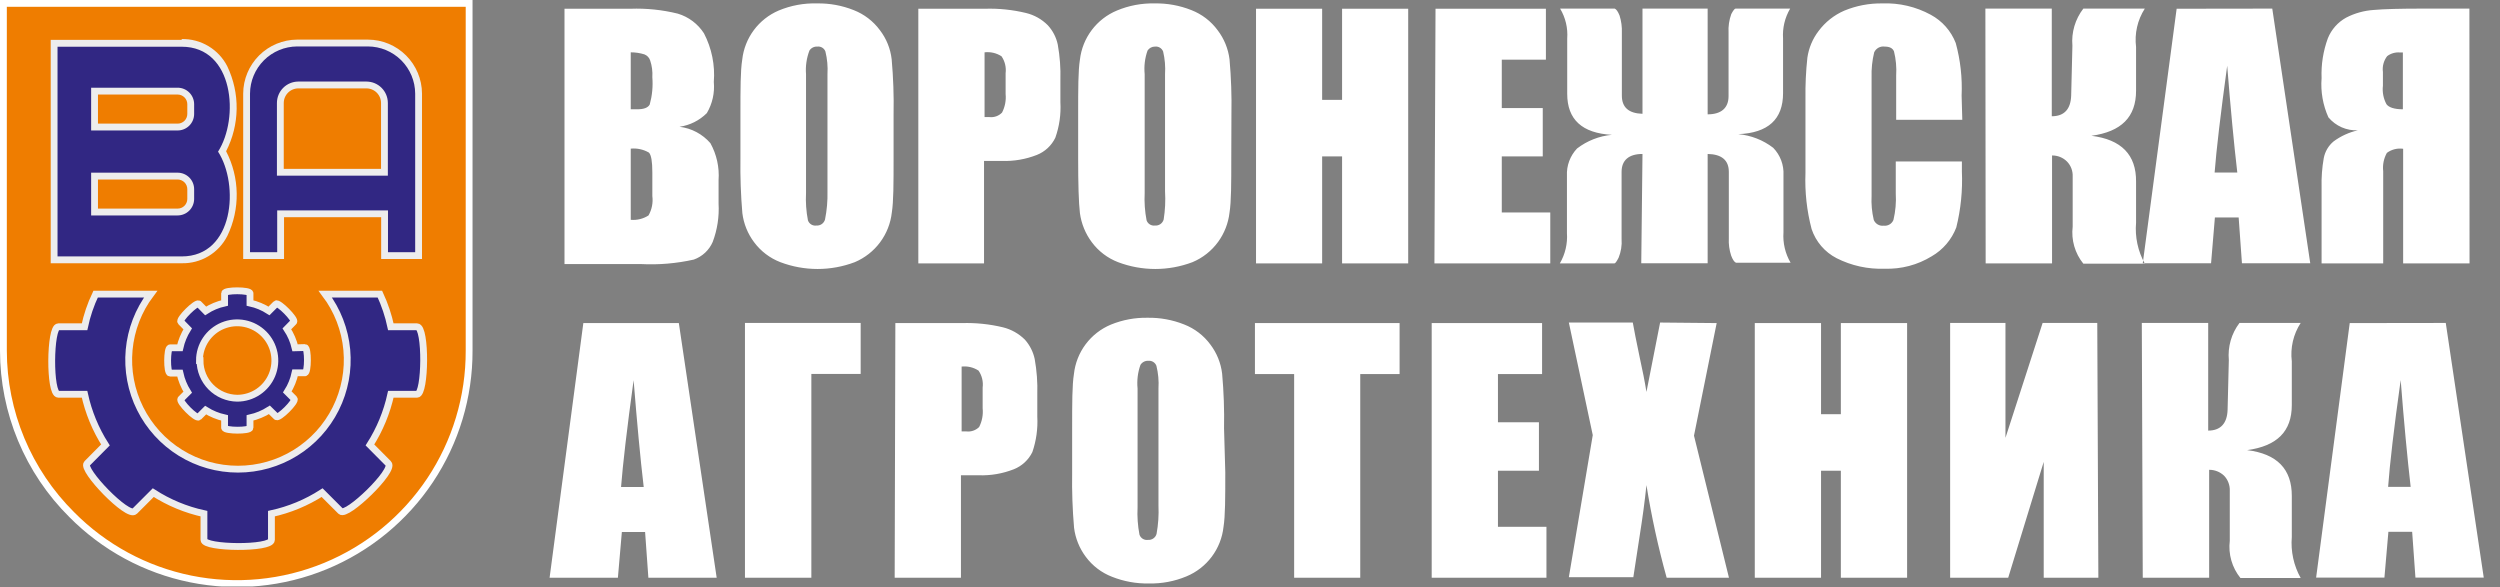 <?xml version="1.0" encoding="UTF-8"?> <svg xmlns="http://www.w3.org/2000/svg" width="183" height="43" viewBox="0 0 183 43" fill="none"><rect x="0" y="0" width="183" height="43" fill="#808080" stroke="none"/> <g clip-path="url(#clip0_824_796)"> <path fill-rule="evenodd" clip-rule="evenodd" d="M41.321 0.64H46.151C47.318 0.598 48.486 0.72 49.62 1C50.408 1.237 51.086 1.748 51.531 2.44C52.1 3.535 52.35 4.769 52.251 6C52.325 6.795 52.146 7.593 51.74 8.28C51.199 8.82 50.498 9.171 49.74 9.28C50.617 9.386 51.422 9.814 52.001 10.48C52.458 11.303 52.666 12.241 52.6 13.18V14.91C52.653 15.863 52.507 16.817 52.17 17.71C52.041 18.008 51.851 18.276 51.614 18.498C51.377 18.72 51.096 18.89 50.791 19C49.522 19.285 48.219 19.396 46.92 19.33H41.321V0.64ZM46.17 3.83V8H46.651C47.12 8 47.431 7.89 47.56 7.65C47.74 7 47.805 6.323 47.751 5.65C47.778 5.233 47.724 4.816 47.59 4.42C47.557 4.32 47.503 4.229 47.43 4.153C47.357 4.077 47.269 4.018 47.17 3.98C46.846 3.88 46.509 3.83 46.17 3.83ZM46.17 10.88V16.09C46.627 16.132 47.085 16.019 47.471 15.77C47.716 15.34 47.815 14.841 47.751 14.35V12.62C47.751 11.82 47.67 11.34 47.501 11.17C47.098 10.936 46.633 10.835 46.17 10.88ZM65.41 11.56C65.41 13.43 65.41 14.75 65.281 15.56C65.192 16.351 64.894 17.105 64.418 17.743C63.942 18.381 63.304 18.88 62.571 19.19C60.815 19.856 58.876 19.856 57.12 19.19C56.355 18.895 55.689 18.389 55.2 17.73C54.732 17.108 54.435 16.373 54.34 15.6C54.227 14.27 54.18 12.935 54.2 11.6V8.37C54.2 6.49 54.2 5.17 54.331 4.37C54.416 3.587 54.709 2.841 55.178 2.208C55.647 1.576 56.276 1.079 57.001 0.77C57.89 0.399 58.847 0.222 59.81 0.25C60.727 0.234 61.638 0.401 62.49 0.74C63.257 1.039 63.922 1.548 64.41 2.21C64.885 2.829 65.182 3.565 65.27 4.34C65.389 5.67 65.436 7.005 65.41 8.34V11.56ZM60.571 5.43C60.605 4.872 60.554 4.312 60.42 3.77C60.377 3.653 60.295 3.553 60.188 3.488C60.081 3.423 59.955 3.395 59.831 3.41C59.717 3.402 59.603 3.425 59.501 3.476C59.399 3.527 59.313 3.604 59.251 3.7C59.041 4.251 58.955 4.842 59.001 5.43V14.13C58.966 14.8 59.013 15.471 59.141 16.13C59.183 16.256 59.269 16.362 59.382 16.432C59.495 16.501 59.629 16.529 59.761 16.51C59.9 16.52 60.039 16.482 60.154 16.402C60.268 16.322 60.352 16.204 60.391 16.07C60.528 15.389 60.589 14.694 60.571 14V5.43ZM67.221 0.64H72.1C73.11 0.608 74.119 0.713 75.1 0.95C75.707 1.095 76.261 1.407 76.701 1.85C77.068 2.249 77.32 2.739 77.43 3.27C77.583 4.124 77.647 4.992 77.621 5.86V7.48C77.671 8.363 77.546 9.247 77.251 10.08C76.975 10.655 76.493 11.104 75.9 11.34C75.083 11.661 74.208 11.811 73.331 11.78H72.031V19.28H67.221V0.64ZM72.07 3.83V8.57H72.421C72.59 8.59 72.763 8.571 72.924 8.514C73.085 8.457 73.231 8.363 73.35 8.24C73.567 7.821 73.657 7.349 73.611 6.88V5.36C73.666 4.924 73.559 4.482 73.311 4.12C72.944 3.882 72.505 3.779 72.07 3.83ZM90.13 11.56C90.13 13.43 90.13 14.75 90.001 15.56C89.913 16.333 89.627 17.07 89.171 17.7C88.692 18.36 88.042 18.875 87.29 19.19C85.535 19.856 83.596 19.856 81.841 19.19C81.075 18.895 80.409 18.389 79.921 17.73C79.453 17.106 79.154 16.373 79.05 15.6C78.96 14.83 78.921 13.48 78.921 11.6V8.37C78.921 6.49 78.921 5.17 79.05 4.37C79.14 3.583 79.438 2.834 79.915 2.201C80.391 1.568 81.029 1.074 81.76 0.77C82.634 0.405 83.574 0.228 84.52 0.25C85.441 0.233 86.355 0.4 87.21 0.74C87.977 1.039 88.642 1.548 89.13 2.21C89.604 2.83 89.904 3.565 90.001 4.34C90.119 5.67 90.166 7.005 90.141 8.34L90.13 11.56ZM85.281 5.43C85.317 4.873 85.269 4.313 85.141 3.77C85.095 3.654 85.013 3.555 84.906 3.49C84.8 3.425 84.675 3.397 84.55 3.41C84.442 3.408 84.334 3.433 84.238 3.484C84.142 3.534 84.06 3.609 84.001 3.7C83.804 4.254 83.733 4.845 83.79 5.43V14.13C83.756 14.8 83.803 15.471 83.93 16.13C83.973 16.254 84.057 16.359 84.168 16.428C84.279 16.497 84.411 16.526 84.54 16.51C84.682 16.522 84.823 16.485 84.939 16.405C85.056 16.325 85.141 16.206 85.18 16.07C85.289 15.386 85.323 14.691 85.281 14V5.43ZM103.08 0.64V19.28H98.24V11.45H96.781V19.28H91.941V0.64H96.781V7.31H98.24V0.64H103.08ZM105.08 0.64H113.16V4.37H109.93V7.91H112.93V11.45H109.93V15.55H113.48V19.28H105L105.08 0.64ZM120.23 11.27C119.23 11.27 118.7 11.73 118.7 12.58V17.49C118.735 17.961 118.659 18.433 118.48 18.87C118.34 19.14 118.24 19.28 118.18 19.28H114.18C114.573 18.609 114.754 17.835 114.7 17.06V12.87C114.682 12.504 114.737 12.138 114.865 11.794C114.992 11.45 115.188 11.136 115.44 10.87C116.179 10.302 117.063 9.955 117.99 9.87C115.81 9.75 114.72 8.75 114.72 6.87V2.82C114.777 2.054 114.596 1.289 114.2 0.63H118.2C118.32 0.68 118.43 0.84 118.55 1.13C118.68 1.54 118.738 1.97 118.72 2.4V7C118.72 7.86 119.22 8.3 120.23 8.33V0.63H125V8.37C126 8.37 126.53 7.9 126.53 7.04V2.4C126.503 1.934 126.571 1.468 126.73 1.03C126.87 0.76 126.98 0.63 127.04 0.63H131.04C130.65 1.291 130.469 2.054 130.52 2.82V6.82C130.52 8.733 129.427 9.733 127.24 9.82C128.171 9.903 129.059 10.25 129.8 10.82C130.056 11.084 130.255 11.398 130.384 11.742C130.513 12.086 130.57 12.453 130.55 12.82V17.01C130.497 17.785 130.678 18.559 131.07 19.23H127.07C126.95 19.18 126.83 19 126.72 18.71C126.586 18.301 126.528 17.87 126.55 17.44V12.58C126.55 11.73 126.03 11.29 125 11.27V19.27H120.14L120.23 11.27ZM143.64 8.77H138.8V5.52C138.837 4.929 138.783 4.335 138.64 3.76C138.54 3.52 138.31 3.41 137.96 3.41C137.804 3.387 137.644 3.416 137.505 3.491C137.366 3.567 137.256 3.686 137.19 3.83C137.044 4.432 136.98 5.051 137 5.67V14.33C136.969 14.925 137.023 15.521 137.16 16.1C137.219 16.241 137.322 16.358 137.454 16.434C137.586 16.51 137.739 16.54 137.89 16.52C138.038 16.537 138.188 16.506 138.316 16.43C138.445 16.354 138.545 16.238 138.6 16.1C138.752 15.465 138.809 14.812 138.77 14.16V11.82H143.61V12.55C143.671 13.929 143.533 15.31 143.2 16.65C142.86 17.539 142.225 18.284 141.4 18.76C140.365 19.396 139.165 19.712 137.95 19.67C136.734 19.715 135.526 19.45 134.44 18.9C133.576 18.456 132.92 17.691 132.61 16.77C132.258 15.43 132.106 14.045 132.16 12.66V7.22C132.146 6.218 132.192 5.216 132.3 4.22C132.403 3.511 132.685 2.839 133.12 2.27C133.606 1.617 134.254 1.104 135 0.78C135.884 0.415 136.834 0.234 137.79 0.25C139.024 0.204 140.246 0.49 141.33 1.08C142.167 1.531 142.816 2.264 143.16 3.15C143.503 4.403 143.648 5.702 143.59 7L143.64 8.77ZM145.33 0.63H150.19V8.51C151.11 8.51 151.58 7.98 151.61 6.99L151.7 3.35C151.617 2.375 151.903 1.405 152.5 0.63H157C156.464 1.462 156.237 2.457 156.36 3.44V6.64C156.36 8.57 155.28 9.64 153.09 9.94C155.28 10.21 156.38 11.33 156.36 13.3V16.3C156.27 17.341 156.493 18.386 157 19.3H152.5C152.195 18.924 151.969 18.49 151.835 18.024C151.701 17.559 151.662 17.071 151.72 16.59V12.93C151.73 12.726 151.698 12.522 151.626 12.331C151.554 12.14 151.443 11.966 151.3 11.82C151.157 11.678 150.987 11.566 150.8 11.49C150.613 11.415 150.412 11.377 150.21 11.38V19.28H145.35L145.33 0.63ZM166.33 0.63L169.11 19.27H164.11L163.87 15.92H162.13L161.85 19.27H156.85L159.33 0.64L166.33 0.63ZM163.77 12.63C163.524 10.517 163.277 7.91 163.03 4.81C162.544 8.37 162.237 10.977 162.11 12.63H163.77ZM180.77 19.28H175.91V10.89C175.49 10.83 175.062 10.938 174.72 11.19C174.492 11.597 174.397 12.066 174.45 12.53V19.28H169.94V13.72C169.921 13 169.974 12.279 170.1 11.57C170.192 11.092 170.446 10.661 170.82 10.35C171.35 9.958 171.957 9.682 172.6 9.54C172.192 9.558 171.784 9.482 171.409 9.318C171.035 9.153 170.703 8.904 170.44 8.59C170.035 7.691 169.863 6.703 169.94 5.72C169.901 4.726 170.057 3.734 170.4 2.8C170.659 2.157 171.133 1.623 171.74 1.29C172.362 0.968 173.043 0.778 173.74 0.73C174.5 0.66 175.74 0.63 177.31 0.63H180.76L180.77 19.28ZM175.89 8V3.84H175.66C175.331 3.814 175.004 3.91 174.74 4.11C174.614 4.273 174.522 4.46 174.469 4.659C174.415 4.858 174.402 5.066 174.43 5.27V6.27C174.375 6.739 174.466 7.214 174.69 7.63C174.86 7.86 175.26 8 175.89 8ZM49.691 23.65L52.461 42.29H47.461L47.221 38.94H45.52L45.23 42.29H40.23L42.7 23.65H49.691ZM47.12 35.65C46.87 33.54 46.63 30.93 46.38 27.83C45.891 31.39 45.59 34 45.461 35.65H47.12ZM63.001 27.37H59.391V42.29H54.531V23.64H63.001V27.37ZM65.54 23.65H70.421C71.43 23.62 72.439 23.724 73.421 23.96C74.025 24.11 74.578 24.421 75.02 24.86C75.38 25.262 75.628 25.752 75.74 26.28C75.893 27.134 75.957 28.002 75.93 28.87V30.49C75.978 31.372 75.856 32.254 75.57 33.09C75.29 33.665 74.805 34.115 74.21 34.35C73.393 34.671 72.518 34.821 71.641 34.79H70.341V42.29H65.49L65.54 23.65ZM70.391 26.84V31.58H70.74C70.909 31.599 71.081 31.581 71.242 31.525C71.403 31.47 71.549 31.379 71.671 31.26C71.888 30.838 71.978 30.362 71.93 29.89V28.37C71.986 27.934 71.879 27.492 71.63 27.13C71.25 26.88 70.791 26.777 70.341 26.84H70.391ZM89.691 34.57C89.691 36.44 89.691 37.76 89.561 38.57C89.475 39.361 89.178 40.114 88.701 40.751C88.224 41.388 87.585 41.885 86.85 42.19C85.977 42.555 85.037 42.732 84.091 42.71C83.17 42.727 82.256 42.56 81.4 42.22C80.635 41.925 79.969 41.419 79.481 40.76C79.014 40.137 78.717 39.403 78.621 38.63C78.507 37.3 78.46 35.965 78.481 34.63V31.38C78.481 29.5 78.481 28.18 78.611 27.38C78.697 26.589 78.993 25.836 79.47 25.199C79.947 24.562 80.586 24.065 81.32 23.76C82.171 23.413 83.082 23.243 84.001 23.26C84.917 23.244 85.828 23.411 86.68 23.75C87.447 24.049 88.112 24.558 88.6 25.22C89.071 25.841 89.368 26.576 89.46 27.35C89.579 28.68 89.626 30.015 89.6 31.35L89.691 34.57ZM84.8 28.44C84.835 27.882 84.784 27.323 84.65 26.78C84.607 26.662 84.525 26.561 84.418 26.494C84.312 26.427 84.186 26.398 84.061 26.41C83.946 26.403 83.831 26.428 83.729 26.48C83.627 26.533 83.541 26.613 83.481 26.71C83.284 27.264 83.213 27.855 83.27 28.44V37.14C83.236 37.81 83.283 38.481 83.41 39.14C83.453 39.266 83.539 39.372 83.652 39.442C83.765 39.511 83.899 39.539 84.031 39.52C84.17 39.532 84.31 39.494 84.425 39.414C84.54 39.334 84.624 39.215 84.66 39.08C84.785 38.394 84.832 37.696 84.8 37V28.44ZM102.45 23.65V27.38H99.57V42.29H94.731V27.38H91.861V23.65H102.45ZM104.8 23.65H112.88V27.38H109.65V30.91H112.65V34.46H109.65V38.56H113.2V42.29H104.8V23.65ZM125.66 23.65L124 31.89L126.56 42.29H122C121.38 40.059 120.886 37.796 120.52 35.51C120.4 36.68 120.23 37.93 120.02 39.25L119.56 42.25H114.84L116.59 31.85L114.84 23.61H119.52C119.61 24.13 119.78 24.98 120.03 26.18C120.23 27.09 120.4 27.93 120.52 28.69L121.52 23.61L125.66 23.65ZM139.6 23.65V42.29H134.75V34.46H133.3V42.29H128.45V23.65H133.3V30.32H134.75V23.65H139.6ZM153.6 42.29H149.6V33.81L147 42.29H142.75V23.64H146.8V32.05L149.52 23.64H153.52L153.6 42.29ZM156.78 23.64H161.64V31.52C162.55 31.52 163.03 30.99 163.06 29.99L163.15 26.36C163.062 25.388 163.34 24.417 163.93 23.64H168.41C167.87 24.471 167.64 25.466 167.76 26.45V29.65C167.76 31.58 166.68 32.65 164.49 32.95C166.677 33.217 167.767 34.337 167.76 36.31V39.31C167.673 40.352 167.899 41.397 168.41 42.31H164C163.694 41.932 163.468 41.497 163.334 41.029C163.2 40.562 163.161 40.072 163.22 39.59V35.94C163.23 35.735 163.197 35.529 163.125 35.337C163.053 35.144 162.943 34.968 162.8 34.82C162.507 34.54 162.116 34.386 161.71 34.39V42.29H156.85L156.78 23.64ZM179.03 23.64L181.81 42.28H176.81L176.57 38.93H174.83L174.54 42.28H169.54L172 23.65L179.03 23.64ZM176.46 35.64C176.22 33.53 175.97 30.92 175.73 27.82C175.23 31.38 174.93 33.99 174.81 35.64H176.46Z" fill="white"></path> <path fill-rule="evenodd" clip-rule="evenodd" d="M34.34 0.25V25.67C34.35 29.045 33.355 32.346 31.482 35.154C29.609 37.961 26.943 40.147 23.823 41.434C20.703 42.721 17.271 43.05 13.963 42.38C10.656 41.71 7.623 40.07 5.25 37.67C3.667 36.098 2.41 34.228 1.552 32.169C0.694 30.11 0.252 27.901 0.25 25.67V0.25H34.34Z" fill="#EF7D00" stroke="white" stroke-width="0.5" stroke-miterlimit="10"></path> <path fill-rule="evenodd" clip-rule="evenodd" d="M21.6 25.46C21.484 24.964 21.281 24.494 21 24.07L21.5 23.56C21.67 23.4 20.37 22.08 20.2 22.25L19.69 22.76C19.264 22.486 18.794 22.289 18.3 22.18V21.47C18.3 21.23 16.44 21.22 16.44 21.47V22.18C15.946 22.289 15.475 22.486 15.05 22.76L14.55 22.25C14.38 22.09 13.06 23.39 13.24 23.56L13.74 24.07C13.473 24.498 13.28 24.968 13.17 25.46H12.45C12.22 25.46 12.2 27.31 12.45 27.31H13.17C13.278 27.806 13.471 28.279 13.74 28.71L13.24 29.21C13.07 29.38 14.37 30.7 14.55 30.52L15.05 30.02C15.478 30.287 15.947 30.48 16.44 30.59V31.31C16.44 31.54 18.3 31.56 18.3 31.31V30.59C18.803 30.477 19.284 30.277 19.72 30L20.23 30.5C20.39 30.67 21.71 29.37 21.53 29.19L21.03 28.69C21.302 28.261 21.495 27.787 21.6 27.29H22.32C22.56 27.29 22.57 25.44 22.32 25.44L21.6 25.46ZM14.6 26.39C14.6 25.844 14.761 25.31 15.065 24.857C15.368 24.403 15.799 24.049 16.303 23.84C16.808 23.631 17.363 23.576 17.898 23.683C18.433 23.789 18.925 24.052 19.311 24.438C19.697 24.824 19.96 25.316 20.067 25.852C20.173 26.387 20.118 26.942 19.91 27.446C19.701 27.95 19.347 28.381 18.893 28.685C18.439 28.988 17.905 29.15 17.36 29.15C16.635 29.139 15.943 28.844 15.434 28.328C14.925 27.811 14.639 27.115 14.64 26.39H14.6Z" fill="#312783" stroke="#EDEDED" stroke-width="0.5" stroke-miterlimit="10"></path> <path fill-rule="evenodd" clip-rule="evenodd" d="M28.609 23.92C28.433 23.096 28.165 22.294 27.809 21.53H23.809C24.704 22.718 25.25 24.131 25.386 25.612C25.521 27.093 25.242 28.583 24.578 29.913C23.915 31.244 22.893 32.364 21.628 33.146C20.364 33.929 18.906 34.343 17.419 34.343C15.932 34.343 14.474 33.929 13.21 33.146C11.945 32.364 10.924 31.244 10.26 29.913C9.596 28.583 9.317 27.093 9.453 25.612C9.588 24.131 10.134 22.718 11.029 21.53H6.999C6.636 22.292 6.364 23.094 6.189 23.92H4.269C3.649 23.92 3.599 28.86 4.269 28.86H6.189C6.477 30.177 6.995 31.433 7.719 32.57L6.369 33.93C5.929 34.37 9.369 37.93 9.859 37.42L11.219 36.06C12.354 36.791 13.61 37.313 14.929 37.6V39.52C14.929 40.14 19.869 40.19 19.869 39.52V37.6C21.188 37.313 22.445 36.791 23.579 36.06L24.939 37.42C25.379 37.86 28.939 34.42 28.429 33.93L27.079 32.57C27.803 31.433 28.321 30.177 28.609 28.86H30.529C31.149 28.86 31.199 23.92 30.529 23.92H28.609Z" fill="#312783" stroke="#EDEDED" stroke-width="0.5" stroke-miterlimit="10"></path> <path fill-rule="evenodd" clip-rule="evenodd" d="M4 19V3.17H13.3C13.94 3.148 14.573 3.308 15.125 3.632C15.678 3.956 16.127 4.431 16.42 5C16.87 5.957 17.09 7.006 17.062 8.064C17.035 9.121 16.76 10.158 16.26 11.09C16.761 12.02 17.036 13.055 17.064 14.111C17.091 15.167 16.871 16.215 16.42 17.17C16.129 17.741 15.68 18.216 15.127 18.541C14.574 18.865 13.94 19.024 13.3 19H4ZM13 15.52C13.257 15.52 13.504 15.422 13.69 15.245C13.876 15.068 13.987 14.826 14 14.57V13.85C14 13.585 13.895 13.33 13.707 13.143C13.52 12.955 13.265 12.85 13 12.85H6.92V15.48L13 15.52ZM13 9.3C13.265 9.3 13.52 9.195 13.707 9.007C13.895 8.82 14 8.565 14 8.3V7.63C14 7.365 13.895 7.11 13.707 6.923C13.52 6.735 13.265 6.63 13 6.63H6.92V9.3H13Z" fill="#312783"></path> <path d="M13.301 3.42C17.141 3.42 17.521 8.67 15.961 11.1C17.521 13.52 17.141 18.77 13.301 18.77H4.211V3.42H13.301ZM6.671 9.55H13.001C13.322 9.55 13.63 9.422 13.857 9.196C14.084 8.969 14.211 8.661 14.211 8.34V7.63C14.211 7.309 14.084 7.001 13.857 6.774C13.63 6.547 13.322 6.42 13.001 6.42H6.671V9.55ZM6.671 15.77H13.001C13.32 15.77 13.626 15.644 13.853 15.419C14.08 15.194 14.208 14.889 14.211 14.57V13.85C14.211 13.529 14.084 13.221 13.857 12.994C13.63 12.768 13.322 12.64 13.001 12.64H6.671V15.77ZM13.301 2.92H3.711V19.27H13.301C13.99 19.286 14.669 19.106 15.26 18.752C15.851 18.398 16.33 17.885 16.641 17.27C17.108 16.3 17.343 15.235 17.327 14.159C17.311 13.083 17.046 12.026 16.551 11.07C17.043 10.112 17.307 9.053 17.322 7.976C17.338 6.898 17.105 5.832 16.641 4.86C16.33 4.245 15.851 3.731 15.26 3.378C14.669 3.024 13.99 2.844 13.301 2.86V2.92ZM7.171 6.92H13.001C13.189 6.92 13.37 6.995 13.503 7.128C13.636 7.261 13.711 7.442 13.711 7.63V8.34C13.711 8.528 13.636 8.709 13.503 8.842C13.37 8.975 13.189 9.05 13.001 9.05H7.171V6.92ZM7.171 13.14H13.001C13.094 13.14 13.187 13.158 13.273 13.194C13.359 13.23 13.437 13.282 13.503 13.348C13.569 13.414 13.621 13.492 13.657 13.578C13.693 13.664 13.711 13.757 13.711 13.85V14.57C13.708 14.757 13.632 14.935 13.499 15.066C13.367 15.197 13.188 15.27 13.001 15.27H7.171V13.14Z" fill="#EDEDED"></path> <path fill-rule="evenodd" clip-rule="evenodd" d="M21.751 3.15H26.931C27.912 3.153 28.853 3.543 29.548 4.236C30.243 4.929 30.636 5.869 30.641 6.85V18.71H28.151V15.65H20.541V18.71H18.051V6.85C18.056 5.87 18.448 4.932 19.14 4.239C19.833 3.547 20.771 3.155 21.751 3.15ZM28.141 12.61V7.54C28.141 7.192 28.003 6.857 27.758 6.61C27.512 6.363 27.179 6.223 26.831 6.22H21.831C21.482 6.223 21.149 6.363 20.904 6.61C20.659 6.857 20.521 7.192 20.521 7.54V12.61H28.141Z" fill="#312783" stroke="#EDEDED" stroke-width="0.5" stroke-miterlimit="10"></path> </g> <defs> <clipPath id="clip0_824_796"> <rect width="182.09" height="42.93" fill="white"></rect> </clipPath> </defs> </svg> 